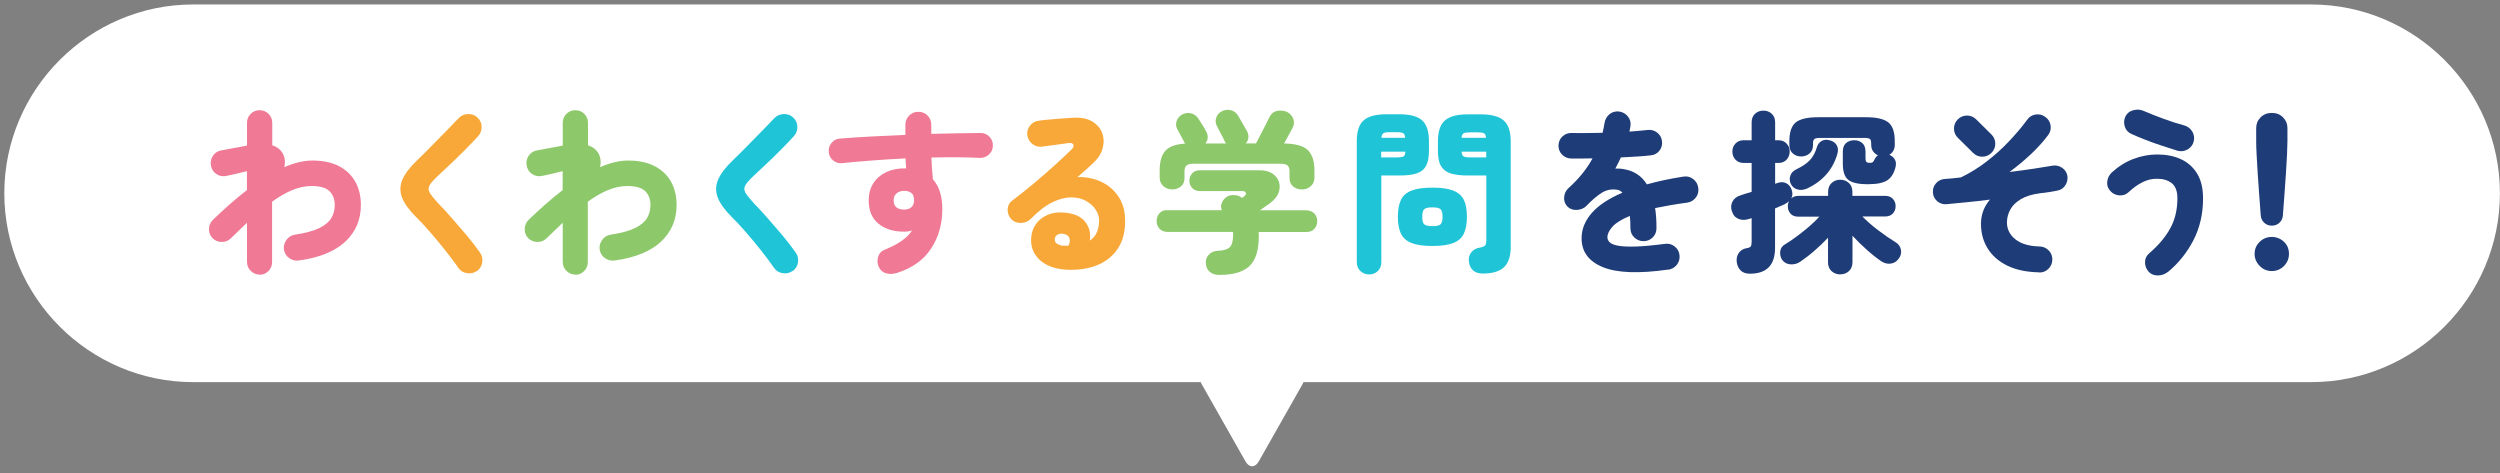 <?xml version="1.0" encoding="UTF-8"?><svg id="b" xmlns="http://www.w3.org/2000/svg" width="312.85" height="59.22" viewBox="0 0 312.85 59.22"><rect x="0" y="0" width="312.85" height="59.22" fill="#808080" stroke="none"/><defs><style>.c{fill:#fff;}.d{fill:#f7a838;}.e{fill:#f07995;}.f{fill:#1e3c78;}.g{fill:#8dc86b;}.h{fill:#1fc4d7;}</style></defs><path class="c" d="M289.22,.56H24.17C11.17,.56,.54,11.19,.54,24.19s10.64,23.63,23.63,23.63h126.1c.03,.06,.04,.14,.08,.2l5.51,9.72c.46,.81,1.21,.81,1.66,0l5.51-9.72c.03-.06,.05-.14,.08-.2h126.1c13,0,23.63-10.64,23.63-23.63S302.22,.56,289.22,.56Z"/><g><path class="e" d="M32.49,34.36c-.44,0-.81-.16-1.12-.47s-.46-.69-.46-1.13v-4.89c-.66,.62-1.32,1.26-2,1.93-.32,.32-.71,.48-1.16,.48s-.84-.16-1.16-.48c-.31-.32-.45-.71-.44-1.15s.18-.83,.5-1.15c.67-.64,1.36-1.28,2.07-1.91s1.44-1.23,2.18-1.8v-2.37c-.22,.04-.5,.11-.84,.2s-.68,.17-1,.24c-.32,.07-.56,.12-.72,.15-.44,.1-.85,.03-1.23-.21-.38-.24-.61-.58-.7-1.02-.1-.45-.03-.87,.21-1.25,.24-.38,.58-.61,1.02-.7l3.27-.61v-2.85c0-.44,.15-.81,.46-1.12,.31-.31,.68-.46,1.12-.46s.81,.15,1.12,.46,.46,.68,.46,1.12v2.81c.56,.18,.98,.49,1.27,.94,.31,.53,.39,1.13,.24,1.8,.6-.26,1.2-.47,1.79-.61,.59-.15,1.17-.22,1.74-.22,1.29,0,2.38,.23,3.28,.69,.9,.46,1.59,1.11,2.06,1.94s.71,1.81,.71,2.94c0,1.84-.66,3.37-1.96,4.59-1.31,1.21-3.24,2-5.8,2.35-.44,.06-.84-.04-1.21-.3-.37-.26-.58-.61-.66-1.06-.06-.44,.04-.84,.31-1.21,.26-.37,.61-.58,1.05-.66,1.35-.2,2.38-.49,3.09-.84,.72-.36,1.21-.78,1.49-1.26s.42-1.02,.42-1.6c0-.73-.22-1.31-.65-1.74s-1.18-.65-2.25-.65c-.82,0-1.64,.18-2.47,.53-.83,.35-1.65,.83-2.47,1.43v7.55c0,.44-.15,.82-.46,1.13-.31,.31-.68,.47-1.12,.47Z"/><path class="d" d="M59.66,33.92c-.37,.25-.78,.34-1.24,.26-.46-.07-.82-.29-1.06-.66-.51-.73-1.09-1.5-1.72-2.29-.64-.8-1.27-1.56-1.9-2.28-.63-.72-1.19-1.33-1.69-1.81-.86-.86-1.44-1.66-1.73-2.39-.29-.73-.29-1.47,.02-2.23,.31-.75,.93-1.58,1.87-2.47,.29-.28,.65-.63,1.08-1.06,.42-.43,.89-.9,1.38-1.4,.5-.5,.98-1,1.46-1.49,.47-.49,.9-.93,1.28-1.33,.32-.32,.71-.49,1.17-.5s.85,.13,1.17,.44c.34,.31,.51,.69,.52,1.15s-.14,.86-.45,1.2c-.51,.56-1.08,1.14-1.69,1.76s-1.21,1.19-1.78,1.73c-.57,.54-1.05,1-1.45,1.36-.57,.53-.95,.95-1.13,1.26s-.18,.63,0,.94,.52,.74,1.02,1.28c.5,.51,1.06,1.12,1.68,1.82s1.25,1.43,1.89,2.19c.64,.76,1.2,1.49,1.7,2.2,.26,.37,.36,.78,.29,1.24-.07,.46-.3,.82-.68,1.09Z"/><path class="g" d="M72,34.36c-.44,0-.81-.16-1.12-.47s-.46-.69-.46-1.13v-4.89c-.66,.62-1.32,1.26-2,1.93-.32,.32-.71,.48-1.16,.48s-.84-.16-1.16-.48c-.31-.32-.45-.71-.44-1.15s.18-.83,.5-1.15c.67-.64,1.36-1.28,2.07-1.91s1.44-1.23,2.18-1.8v-2.37c-.22,.04-.5,.11-.84,.2s-.68,.17-1,.24c-.32,.07-.56,.12-.72,.15-.44,.1-.85,.03-1.23-.21-.38-.24-.61-.58-.7-1.02-.1-.45-.03-.87,.21-1.25,.24-.38,.58-.61,1.02-.7l3.27-.61v-2.85c0-.44,.15-.81,.46-1.12,.31-.31,.68-.46,1.12-.46s.81,.15,1.12,.46,.46,.68,.46,1.12v2.81c.56,.18,.98,.49,1.27,.94,.31,.53,.39,1.13,.24,1.8,.6-.26,1.2-.47,1.79-.61,.59-.15,1.17-.22,1.74-.22,1.29,0,2.38,.23,3.28,.69,.9,.46,1.59,1.11,2.06,1.94s.71,1.81,.71,2.94c0,1.84-.66,3.37-1.96,4.59-1.31,1.21-3.24,2-5.8,2.35-.44,.06-.84-.04-1.21-.3-.37-.26-.58-.61-.66-1.06-.06-.44,.04-.84,.31-1.21,.26-.37,.61-.58,1.05-.66,1.35-.2,2.38-.49,3.09-.84,.72-.36,1.21-.78,1.49-1.26s.42-1.02,.42-1.6c0-.73-.22-1.31-.65-1.74s-1.18-.65-2.25-.65c-.82,0-1.64,.18-2.47,.53-.83,.35-1.65,.83-2.47,1.43v7.55c0,.44-.15,.82-.46,1.13-.31,.31-.68,.47-1.12,.47Z"/><path class="h" d="M99.17,33.92c-.37,.25-.78,.34-1.24,.26-.46-.07-.82-.29-1.06-.66-.51-.73-1.09-1.5-1.72-2.29-.64-.8-1.27-1.56-1.9-2.28-.63-.72-1.19-1.33-1.69-1.81-.86-.86-1.44-1.66-1.73-2.39-.29-.73-.29-1.47,.02-2.23,.31-.75,.93-1.58,1.87-2.47,.29-.28,.65-.63,1.08-1.06,.42-.43,.89-.9,1.38-1.4,.5-.5,.98-1,1.46-1.49,.47-.49,.9-.93,1.28-1.33,.32-.32,.71-.49,1.17-.5s.85,.13,1.17,.44c.34,.31,.51,.69,.52,1.15s-.14,.86-.45,1.2c-.51,.56-1.08,1.14-1.69,1.76s-1.21,1.19-1.78,1.73c-.57,.54-1.05,1-1.45,1.36-.57,.53-.95,.95-1.13,1.26s-.18,.63,0,.94,.52,.74,1.02,1.28c.5,.51,1.06,1.12,1.68,1.82s1.25,1.43,1.89,2.19c.64,.76,1.2,1.49,1.7,2.2,.26,.37,.36,.78,.29,1.24-.07,.46-.3,.82-.68,1.09Z"/><path class="e" d="M112.18,34.17c-.42,.13-.84,.15-1.26,.04s-.73-.36-.93-.77c-.2-.39-.24-.82-.11-1.27s.41-.76,.83-.92c1.71-.69,2.85-1.49,3.42-2.41-.31,.1-.64,.15-.99,.15-1.32,0-2.39-.33-3.2-.99-.82-.66-1.23-1.63-1.23-2.92,0-.85,.2-1.57,.59-2.17,.39-.6,.94-1.06,1.62-1.38,.69-.32,1.46-.47,2.33-.46h.15c-.01-.21-.03-.41-.05-.6-.02-.2-.03-.41-.03-.65-1.42,.07-2.81,.16-4.16,.26-1.35,.1-2.59,.21-3.72,.33-.42,.06-.81-.04-1.15-.31-.34-.26-.54-.62-.58-1.05s.07-.83,.34-1.16c.27-.34,.63-.52,1.06-.55,1.23-.1,2.55-.19,3.95-.26,1.4-.07,2.82-.14,4.24-.2v-1.27c0-.45,.16-.84,.47-1.15s.7-.47,1.15-.47,.86,.16,1.16,.47,.46,.7,.46,1.15v1.14c1.11-.03,2.19-.05,3.24-.07,1.05-.01,2.02-.03,2.93-.04,.44,0,.81,.16,1.11,.47s.44,.69,.43,1.13c-.01,.44-.18,.8-.5,1.1-.32,.29-.7,.43-1.12,.42-.88-.04-1.83-.07-2.86-.08-1.03,0-2.1,0-3.21,.03,.01,.47,.04,.93,.07,1.39s.07,.9,.11,1.33c.79,.88,1.18,2.13,1.18,3.75,0,1.87-.47,3.52-1.42,4.95-.94,1.43-2.38,2.44-4.31,3.04Zm.94-7.94c.41,0,.72-.1,.94-.31,.22-.2,.33-.49,.33-.86,0-.19-.04-.42-.13-.68-.25-.34-.61-.5-1.1-.5-.38,0-.7,.1-.95,.31-.26,.21-.38,.5-.38,.88,0,.41,.12,.71,.36,.89s.55,.27,.93,.27Z"/><path class="d" d="M133.47,33.75c-.91-.04-1.7-.23-2.38-.56-.68-.33-1.2-.79-1.57-1.37-.37-.58-.53-1.26-.48-2.04,.04-.66,.24-1.24,.59-1.73,.35-.5,.83-.88,1.44-1.15,.61-.27,1.3-.37,2.07-.3,1.21,.09,2.09,.46,2.63,1.12,.54,.66,.75,1.46,.61,2.39,.41-.28,.71-.63,.89-1.06s.27-.93,.27-1.48c0-.45-.14-.9-.43-1.34-.29-.44-.69-.8-1.21-1.09-.52-.29-1.13-.43-1.84-.44-.71,0-1.49,.19-2.34,.6-.85,.41-1.75,1.1-2.7,2.06-.34,.35-.76,.53-1.28,.54-.52,0-.94-.18-1.26-.56-.28-.34-.41-.73-.38-1.17,.02-.45,.21-.8,.56-1.06,.88-.66,1.77-1.37,2.68-2.13s1.77-1.51,2.59-2.25c.82-.74,1.54-1.41,2.15-2.01,.23-.22,.31-.42,.24-.61s-.3-.26-.68-.2c-.51,.07-1.04,.15-1.58,.22-.54,.07-1.09,.15-1.65,.22-.44,.06-.84-.05-1.2-.32s-.57-.63-.65-1.09c-.06-.44,.05-.84,.32-1.2s.63-.57,1.09-.63c.37-.06,.81-.11,1.33-.15s1.04-.09,1.57-.13c.53-.04,.97-.07,1.34-.09,.98-.07,1.79,.07,2.41,.43,.63,.36,1.06,.84,1.29,1.44,.23,.6,.26,1.24,.08,1.93-.18,.69-.6,1.33-1.26,1.93-.19,.19-.45,.43-.78,.72-.33,.29-.7,.62-1.11,.97,1.07-.03,2.05,.17,2.95,.58,.9,.42,1.63,1.04,2.18,1.87,.56,.83,.83,1.85,.83,3.06,0,1.39-.31,2.55-.94,3.48-.63,.93-1.5,1.61-2.6,2.05-1.1,.44-2.37,.62-3.81,.55Zm-.57-3.01c.19,.01,.46,.01,.81,0,.18-.35,.21-.67,.11-.95-.1-.29-.34-.46-.72-.52-.29-.06-.54-.03-.75,.09-.21,.12-.32,.29-.35,.5-.03,.26,.04,.46,.21,.59,.17,.13,.4,.23,.69,.29Z"/><path class="g" d="M152.65,34.41c-.54,0-.96-.13-1.26-.39-.3-.26-.46-.62-.49-1.08-.03-.44,.1-.8,.4-1.1,.29-.29,.68-.45,1.16-.46,.69-.03,1.17-.18,1.44-.45,.27-.27,.41-.79,.41-1.55v-.18c0-.06,0-.12-.02-.18h-8.19c-.41,0-.74-.13-.99-.39-.25-.26-.37-.58-.37-.97s.12-.7,.35-.97c.23-.26,.53-.39,.88-.39h6.93c-.12-.26-.13-.54-.03-.83,.09-.29,.26-.53,.49-.72,.29-.25,.65-.36,1.06-.34,.42,.02,.74,.13,.98,.34v.02c.07-.04,.13-.08,.18-.11s.07-.05,.09-.07c.21-.16,.28-.31,.23-.46-.05-.15-.2-.22-.45-.22h-5.29c-.41,0-.73-.13-.97-.38-.23-.26-.35-.56-.35-.91s.12-.68,.35-.93c.23-.26,.56-.38,.97-.38h7.51c.63,0,1.15,.13,1.56,.41,.41,.27,.68,.62,.82,1.05,.14,.43,.12,.88-.05,1.35-.17,.47-.53,.9-1.05,1.29-.22,.16-.44,.32-.65,.46-.21,.15-.42,.29-.63,.44h5.66c.5,0,.87,.13,1.13,.39,.26,.26,.38,.59,.38,.97s-.12,.7-.36,.97-.57,.39-1,.39h-5.97c0,.09,0,.18,.01,.26,0,.09,.01,.17,.01,.24,0,1.77-.39,3.03-1.17,3.76-.78,.74-2.02,1.11-3.7,1.11Zm-5.97-10.71c-.42,0-.79-.13-1.1-.41-.31-.27-.46-.64-.46-1.11v-.83c0-1.13,.24-1.95,.71-2.48,.48-.53,1.31-.83,2.49-.9-.03-.03-.05-.07-.08-.11-.02-.04-.05-.08-.08-.11-.03-.09-.1-.24-.22-.45-.12-.21-.23-.43-.35-.65-.12-.22-.2-.37-.24-.44-.19-.34-.23-.68-.11-1.04,.12-.36,.34-.63,.66-.82,.38-.21,.76-.26,1.15-.17,.39,.1,.7,.33,.93,.69,.12,.18,.28,.42,.48,.75,.21,.32,.36,.59,.46,.79,.31,.56,.29,1.07-.07,1.54h2.59c-.09-.09-.15-.19-.2-.31-.03-.09-.12-.27-.26-.54-.15-.27-.29-.54-.43-.81-.14-.27-.23-.44-.27-.52-.18-.34-.2-.68-.08-1.04s.35-.62,.69-.8c.37-.19,.74-.24,1.13-.14,.39,.09,.7,.33,.93,.71,.07,.12,.18,.3,.32,.55s.28,.5,.43,.75c.15,.25,.26,.44,.33,.57,.31,.59,.26,1.11-.13,1.58h1.27c.16-.29,.35-.65,.57-1.08,.22-.42,.43-.84,.64-1.25,.21-.41,.36-.72,.46-.92,.22-.47,.55-.74,.99-.82,.44-.08,.84-.04,1.21,.12,.38,.19,.65,.48,.8,.87,.15,.39,.11,.79-.12,1.2l-1.03,1.89c1.39,.01,2.37,.28,2.94,.8,.57,.52,.86,1.39,.86,2.6v.83c0,.47-.15,.84-.46,1.11-.31,.27-.67,.41-1.1,.41s-.79-.12-1.1-.37c-.31-.25-.46-.61-.46-1.08v-.83c0-.34-.08-.58-.25-.72-.17-.15-.46-.22-.89-.22h-10.84c-.44,0-.74,.07-.91,.22-.17,.15-.25,.39-.25,.72v.83c0,.47-.15,.83-.46,1.08-.31,.25-.67,.37-1.1,.37Z"/><path class="h" d="M171.33,34.34c-.42,0-.79-.14-1.09-.42-.3-.28-.45-.65-.45-1.12v-15.14c0-1.23,.29-2.1,.86-2.6,.57-.5,1.51-.76,2.83-.76h1.65c1.32,0,2.26,.25,2.83,.76s.86,1.37,.86,2.6v1.21c0,.82-.12,1.45-.37,1.9s-.64,.76-1.18,.93c-.54,.18-1.25,.26-2.13,.26h-2.28v10.84c0,.47-.15,.84-.44,1.12-.29,.28-.65,.42-1.08,.42Zm1.51-14.64h1.93c.42,0,.71-.04,.86-.12,.15-.08,.23-.28,.24-.6h-3.03v.72Zm.02-2.46h2.98c-.01-.29-.09-.48-.24-.57s-.42-.13-.83-.13h-.83c-.41,0-.68,.04-.82,.13-.14,.09-.22,.28-.25,.57Zm6.39,13.54c-1.11,0-1.98-.12-2.61-.37-.63-.25-1.07-.64-1.33-1.18-.26-.54-.38-1.24-.38-2.11s.13-1.56,.38-2.1,.7-.92,1.33-1.17,1.5-.37,2.61-.37,1.98,.12,2.61,.37,1.07,.64,1.33,1.17c.26,.53,.38,1.23,.38,2.1s-.13,1.57-.38,2.11c-.26,.54-.7,.94-1.33,1.18-.63,.25-1.5,.37-2.61,.37Zm0-2.48c.5,0,.83-.07,1.01-.22,.17-.15,.26-.46,.26-.94s-.09-.82-.26-.97c-.18-.15-.51-.22-1.01-.22s-.83,.07-1.01,.22-.26,.47-.26,.97,.09,.8,.26,.94,.51,.22,1.01,.22Zm6.3,5.93c-.53,0-.94-.14-1.23-.41-.29-.27-.46-.64-.5-1.11-.06-.42,.04-.8,.29-1.12,.25-.32,.58-.52,1.01-.59,.41-.07,.66-.18,.75-.31s.13-.36,.13-.68v-8.05h-2.35c-.88,0-1.59-.09-2.13-.26-.54-.18-.94-.49-1.2-.93-.26-.45-.38-1.08-.38-1.9v-1.18c0-1.23,.29-2.1,.87-2.61,.58-.51,1.53-.77,2.84-.77h1.69c1.32,0,2.26,.26,2.84,.77,.58,.51,.87,1.38,.87,2.61v13.21c0,1.16-.28,2-.83,2.53-.56,.53-1.44,.8-2.66,.8Zm-2.66-16.99h3.07c-.02-.29-.1-.48-.25-.56-.15-.08-.43-.12-.82-.12h-.9c-.41,0-.69,.04-.83,.12-.15,.08-.23,.27-.26,.56Zm1.1,2.46h2v-.72h-3.09c.03,.32,.12,.52,.26,.6,.15,.08,.42,.12,.83,.12Z"/><path class="f" d="M208.79,33.73c-3.7,.53-6.44,.43-8.21-.3-1.77-.72-2.66-1.93-2.66-3.61,0-1.13,.42-2.18,1.26-3.15,.84-.97,2.12-1.82,3.85-2.56-.21-.22-.44-.34-.7-.37-.69-.1-1.33,.03-1.91,.4-.58,.37-1.21,.9-1.87,1.6-.31,.32-.71,.5-1.21,.53s-.9-.12-1.21-.44c-.31-.34-.44-.73-.39-1.18,.04-.45,.23-.83,.55-1.12,.64-.57,1.21-1.17,1.71-1.79,.5-.62,.93-1.26,1.29-1.92-.53,.01-1.02,.02-1.47,.02h-1.19c-.45-.01-.84-.18-1.15-.49-.31-.31-.46-.7-.45-1.15,.01-.45,.18-.83,.5-1.13,.32-.3,.71-.44,1.16-.43,.53,.01,1.12,.02,1.79,.01,.67,0,1.36-.02,2.07-.03,.04-.2,.09-.41,.13-.62s.08-.41,.11-.6c.07-.45,.28-.82,.61-1.1,.34-.28,.73-.39,1.19-.35,.45,.06,.82,.26,1.11,.61s.4,.75,.34,1.19l-.13,.72c.42-.03,.83-.06,1.21-.1,.38-.04,.72-.07,1.03-.1,.45-.06,.86,.04,1.21,.31,.35,.26,.56,.62,.62,1.08,.06,.45-.05,.85-.32,1.2-.27,.34-.63,.54-1.09,.58-.5,.06-1.07,.11-1.72,.15s-1.32,.08-2.01,.11c-.22,.47-.45,.94-.7,1.4,.22-.01,.43-.01,.65,.01,.21,.02,.42,.05,.62,.1,.53,.1,1.02,.3,1.48,.6,.46,.3,.86,.72,1.2,1.26,.69-.19,1.41-.37,2.17-.53,.76-.16,1.57-.31,2.41-.44,.45-.07,.86,.03,1.22,.31,.36,.28,.57,.64,.63,1.1,.07,.45-.03,.86-.31,1.22-.28,.36-.64,.57-1.08,.63-.78,.1-1.5,.21-2.16,.33s-1.28,.23-1.85,.35c.06,.37,.1,.76,.13,1.18,.03,.42,.04,.87,.04,1.34s-.16,.84-.47,1.15-.7,.47-1.15,.47-.84-.16-1.16-.47c-.32-.31-.48-.7-.48-1.15,0-.57-.02-1.08-.07-1.54-1.02,.42-1.75,.87-2.17,1.34-.42,.47-.64,.91-.64,1.34,0,.23,.1,.45,.31,.64,.21,.19,.57,.33,1.09,.42,.52,.09,1.25,.12,2.18,.09,.94-.03,2.14-.14,3.6-.33,.45-.07,.86,.03,1.22,.31,.36,.28,.57,.64,.62,1.08,.06,.45-.05,.86-.32,1.21-.27,.35-.63,.56-1.09,.64Z"/><path class="f" d="M230.28,34.34c-.42,0-.78-.14-1.08-.41s-.44-.64-.44-1.11v-3.07c-.51,.54-1.06,1.07-1.66,1.59-.59,.52-1.2,.99-1.83,1.42-.37,.25-.78,.35-1.23,.32-.45-.04-.8-.24-1.05-.6-.19-.32-.26-.67-.21-1.04,.05-.37,.24-.65,.56-.84,.48-.29,.99-.63,1.51-1.02,.53-.39,1.04-.8,1.54-1.23,.5-.43,.93-.84,1.29-1.24h-2.66c-.41,0-.73-.12-.95-.37-.23-.25-.34-.56-.34-.92,0-.23,.05-.45,.15-.64-.09,.07-.18,.14-.27,.21-.1,.07-.2,.13-.32,.19-.18,.07-.36,.15-.56,.24s-.4,.18-.6,.26v4.94c0,2.15-1.05,3.23-3.14,3.23-.51,0-.9-.14-1.17-.41s-.44-.63-.49-1.09c-.04-.42,.05-.79,.27-1.11,.23-.31,.54-.51,.96-.58,.28-.04,.45-.12,.53-.22,.07-.1,.11-.3,.11-.59v-2.96l-.2,.07c-.53,.19-1,.21-1.42,.04s-.7-.48-.85-.97c-.15-.42-.12-.82,.07-1.2,.19-.37,.52-.63,.99-.78,.21-.07,.42-.15,.66-.22s.48-.15,.75-.22v-3.62h-1.01c-.42,0-.76-.14-1.02-.42-.26-.28-.38-.61-.38-1.01s.13-.71,.38-.99c.26-.28,.6-.42,1.02-.42h1.01v-2.24c0-.45,.14-.81,.43-1.08,.29-.26,.63-.39,1.04-.39s.76,.13,1.04,.39c.29,.26,.43,.62,.43,1.08v2.24h.42c.42,0,.76,.14,1.02,.42s.38,.61,.38,.99-.13,.73-.38,1.01-.6,.42-1.02,.42h-.42v2.61l.26-.09c.39-.15,.76-.15,1.09,0,.33,.15,.57,.42,.71,.81,.15,.41,.13,.78-.04,1.1,.23-.2,.53-.31,.88-.31h3.73v-.5c0-.47,.15-.84,.44-1.11s.65-.41,1.08-.41,.78,.14,1.08,.41c.29,.27,.44,.64,.44,1.11v.5h4.1c.41,0,.73,.12,.96,.37,.23,.25,.35,.56,.35,.92s-.12,.67-.35,.92c-.23,.25-.56,.37-.96,.37h-2.85c.57,.58,1.24,1.17,2,1.74,.76,.58,1.48,1.07,2.15,1.48,.37,.22,.59,.53,.67,.92,.08,.4,0,.76-.25,1.1-.25,.37-.57,.58-.98,.65-.4,.07-.79-.02-1.17-.25-.57-.38-1.18-.86-1.82-1.43-.64-.57-1.26-1.17-1.84-1.8v3.31c0,.47-.15,.84-.44,1.11-.29,.27-.65,.41-1.08,.41Zm3.51-11.28c-1.18,0-2.01-.18-2.48-.54-.47-.36-.7-1.04-.7-2.03v-1.49c0-.5,.13-.86,.41-1.1,.27-.23,.61-.35,1.02-.35s.73,.12,1,.35c.27,.23,.41,.6,.41,1.1v.79c0,.26,.04,.43,.13,.49,.09,.07,.23,.1,.44,.1,.16,0,.27-.03,.34-.09,.07-.06,.13-.15,.19-.29,.12-.25,.27-.44,.46-.57-.25-.1-.45-.27-.61-.49s-.24-.5-.24-.82v-.18c0-.28-.05-.46-.17-.55-.11-.09-.33-.13-.65-.13h-5.64c-.32,0-.54,.05-.65,.14-.11,.09-.17,.27-.17,.54v.2c0,.45-.14,.81-.43,1.06s-.64,.38-1.06,.38-.76-.13-1.04-.38c-.29-.26-.43-.61-.43-1.06v-.46c0-1.14,.27-1.93,.8-2.36s1.47-.65,2.8-.65h6.01c1.32,0,2.24,.22,2.78,.65s.8,1.22,.8,2.36v.44c0,.29-.06,.54-.19,.76-.12,.21-.29,.38-.49,.49,.31,.13,.54,.33,.69,.59s.18,.58,.08,.97c-.19,.76-.53,1.31-1.02,1.63s-1.28,.49-2.38,.49Zm-7.66,.53c-.42,.19-.83,.23-1.22,.11-.39-.12-.66-.36-.82-.72-.15-.34-.16-.67-.04-1.01s.36-.59,.72-.77c.78-.37,1.35-.76,1.73-1.17,.38-.42,.67-.95,.86-1.59,.09-.34,.28-.6,.57-.78,.29-.18,.64-.22,1.05-.1,.4,.1,.68,.3,.86,.6s.21,.66,.09,1.09c-.56,1.96-1.82,3.41-3.8,4.35Z"/><path class="f" d="M255.18,34.08c-1.58-.03-2.91-.31-3.99-.84-1.08-.53-1.9-1.25-2.46-2.16-.56-.91-.83-1.93-.83-3.07s.37-2.14,1.12-3.03c-1.05,.13-2.07,.25-3.04,.34-.97,.1-1.77,.17-2.38,.23-.44,.04-.83-.08-1.16-.36-.34-.29-.52-.64-.55-1.06-.04-.44,.07-.83,.35-1.16,.28-.34,.64-.53,1.08-.57,.67-.04,1.36-.11,2.06-.2,1.08-.51,2.14-1.16,3.16-1.94,1.02-.78,1.97-1.63,2.85-2.56s1.64-1.82,2.28-2.7c.26-.38,.62-.6,1.06-.67s.85,.03,1.22,.3c.37,.26,.59,.62,.66,1.06,.07,.45-.03,.85-.31,1.22-.6,.8-1.32,1.6-2.15,2.38-.83,.78-1.73,1.53-2.68,2.23,1.08-.13,2.09-.27,3.03-.41,.94-.14,1.72-.27,2.35-.38,.42-.07,.82,.01,1.18,.25,.37,.24,.59,.58,.68,1,.07,.42-.01,.82-.25,1.2-.24,.37-.58,.6-1,.67-.31,.06-.64,.12-1,.18-.36,.06-.74,.11-1.15,.15-1.01,.13-1.82,.38-2.43,.75-.61,.37-1.05,.8-1.32,1.31-.27,.5-.41,1.04-.41,1.59,0,.85,.35,1.55,1.06,2.12,.71,.56,1.72,.86,3.02,.89,.45,.01,.84,.18,1.15,.5,.31,.32,.46,.71,.45,1.16-.01,.45-.18,.84-.5,1.15-.32,.31-.71,.46-1.16,.45Zm-8.27-14.95l-1.91-1.89c-.32-.32-.48-.71-.48-1.15s.16-.83,.48-1.15,.71-.48,1.15-.48,.83,.16,1.15,.48l1.91,1.89c.32,.32,.48,.71,.48,1.15s-.16,.83-.48,1.15c-.32,.32-.71,.48-1.15,.48s-.83-.16-1.15-.48Z"/><path class="f" d="M271.23,34.06c-.35,.28-.76,.41-1.23,.41-.47,0-.85-.17-1.14-.49-.29-.34-.44-.73-.43-1.17,0-.45,.18-.82,.52-1.11,1.16-1,2.03-2.03,2.63-3.12,.6-1.08,.9-2.34,.9-3.77,0-.89-.24-1.52-.71-1.89-.48-.37-1.08-.55-1.81-.55-.61-.01-1.22,.12-1.82,.42-.6,.29-1.18,.71-1.76,1.25-.32,.31-.71,.44-1.17,.41-.46-.04-.84-.22-1.13-.56-.31-.34-.44-.73-.38-1.17,.05-.45,.24-.82,.56-1.13,.85-.77,1.76-1.35,2.74-1.71,.98-.37,1.97-.55,2.96-.55,1.1,0,2.08,.19,2.94,.58s1.54,.99,2.04,1.8c.5,.81,.75,1.85,.75,3.11,0,1.93-.4,3.68-1.21,5.25s-1.89,2.9-3.25,4.02Zm1.29-15.19c-.61-.19-1.28-.4-1.99-.64-.71-.23-1.4-.48-2.06-.74-.67-.26-1.25-.5-1.77-.74-.41-.19-.68-.5-.81-.93s-.1-.85,.09-1.26c.2-.39,.53-.65,.99-.77s.88-.09,1.29,.09c.73,.32,1.56,.65,2.49,.99,.93,.34,1.8,.61,2.6,.83,.42,.12,.75,.37,.99,.76,.23,.39,.29,.8,.18,1.24-.1,.42-.35,.75-.75,.99-.4,.23-.81,.29-1.25,.18Z"/><path class="f" d="M284.29,33.92c-.59,0-1.09-.21-1.51-.64-.42-.42-.64-.93-.64-1.51s.21-1.1,.64-1.51c.42-.41,.93-.61,1.51-.61s1.11,.21,1.53,.61,.62,.91,.62,1.51-.21,1.09-.62,1.51-.93,.64-1.53,.64Zm0-5.68c-.37,0-.68-.12-.94-.36-.26-.24-.41-.54-.44-.91-.06-.78-.12-1.62-.19-2.54-.07-.91-.13-1.81-.19-2.7-.06-.88-.11-1.69-.14-2.41-.04-.72-.05-1.28-.05-1.68v-1.62c0-.51,.18-.96,.55-1.33,.37-.37,.83-.56,1.41-.56s1.04,.19,1.4,.56c.37,.37,.55,.82,.55,1.33v1.62c0,.39-.02,.95-.05,1.68-.04,.72-.08,1.53-.14,2.41-.06,.89-.12,1.79-.19,2.7-.07,.92-.13,1.76-.19,2.54-.03,.37-.17,.67-.44,.91-.26,.24-.58,.36-.94,.36Z"/></g></svg>